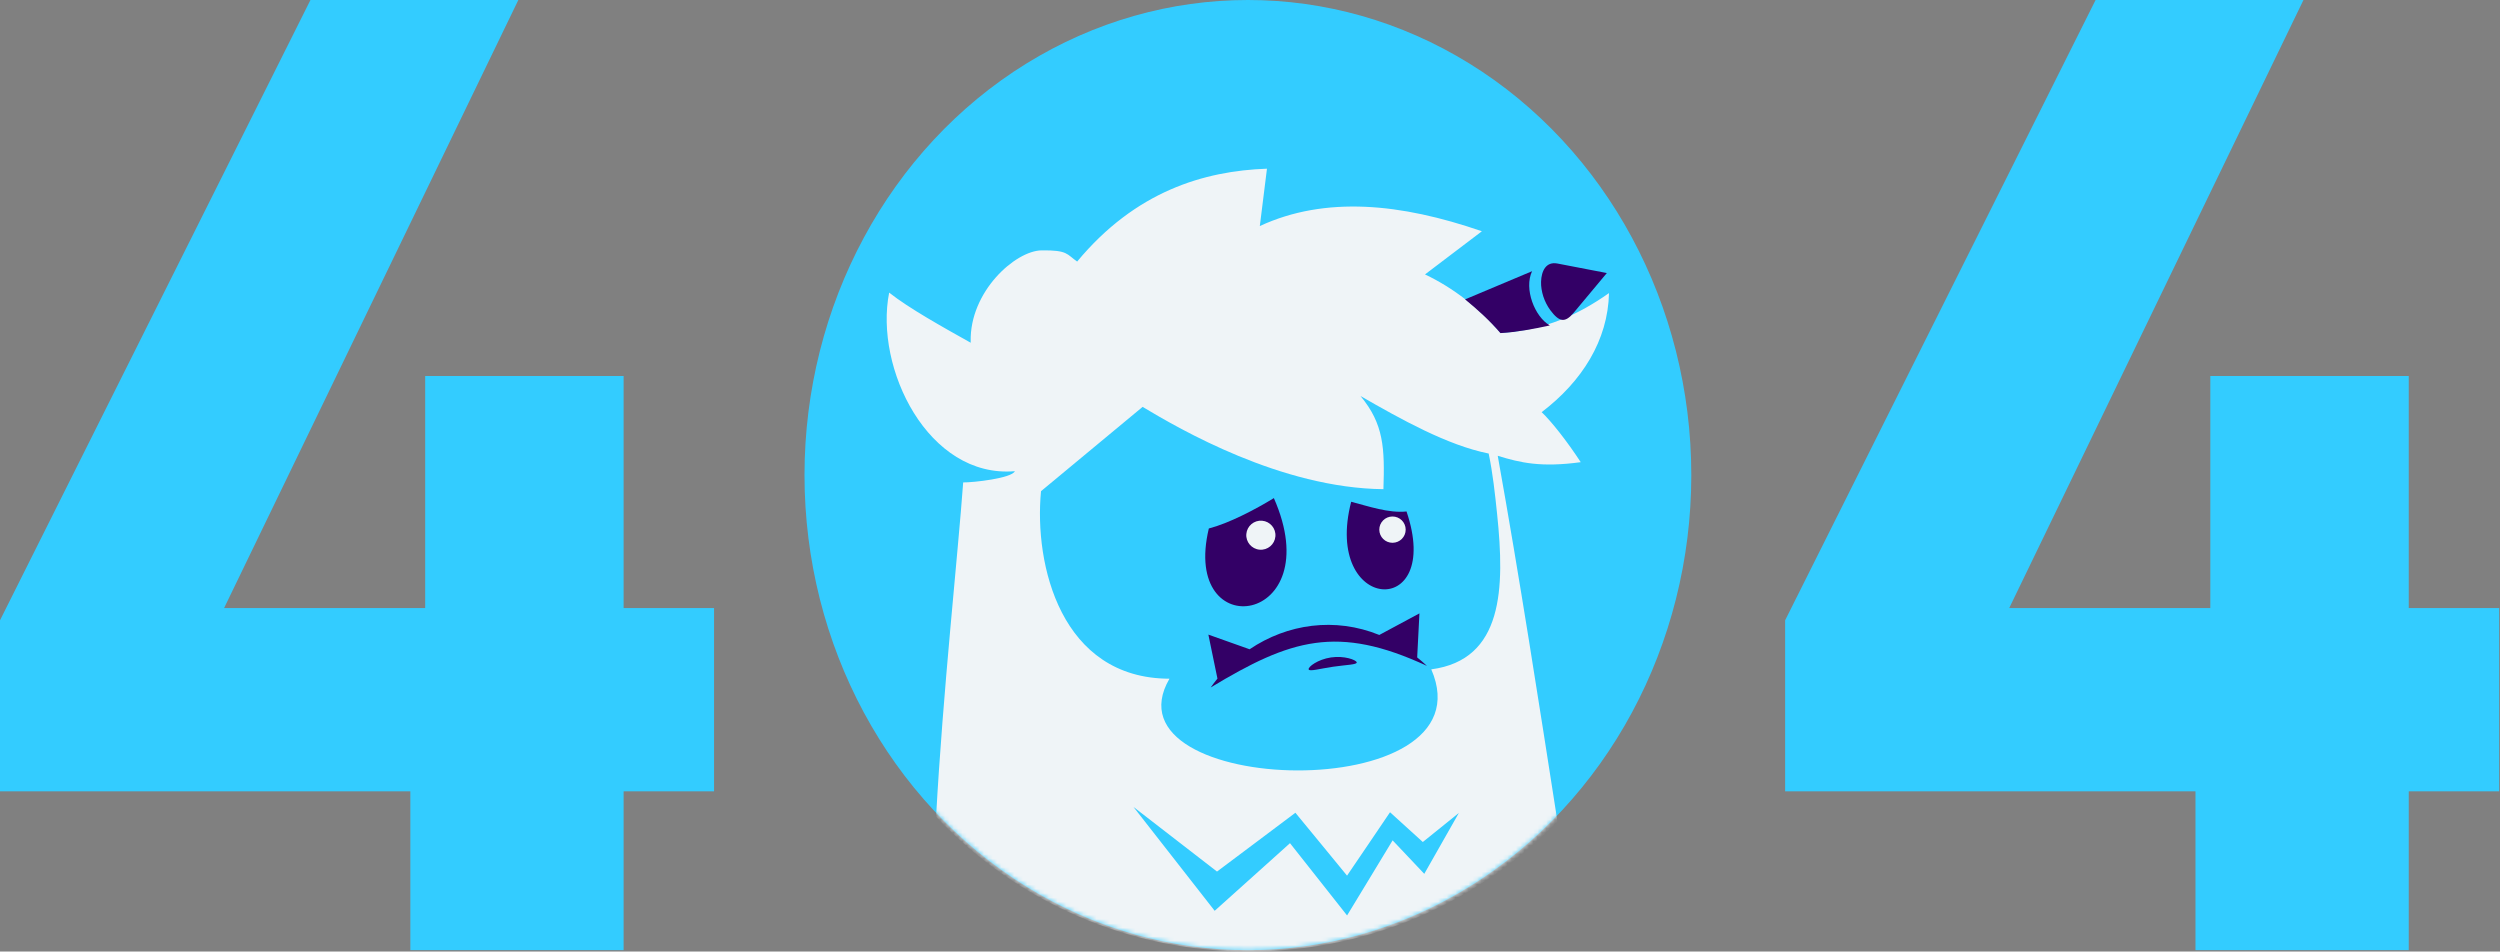 <svg width="578" height="220" viewBox="0 0 578 220" fill="none" xmlns="http://www.w3.org/2000/svg">
<rect x="0" y="0" width="578" height="220" fill="#808080" stroke="none"/>
<path d="M94.871 219.675V182.958H0V143.416L71.778 0H119.838L51.805 140.592H98.304V86.928H144.18V140.592H165.089V182.958H144.18V219.675H94.871Z" fill="#33CCFF"/>
<path d="M507.594 219.675V182.958H412.723V143.416L484.5 0H532.56L464.527 140.592H511.027V86.928H556.902V140.592H577.811V182.958H556.902V219.675H507.594Z" fill="#33CCFF"/>
<ellipse cx="288.515" cy="109.837" rx="102.515" ry="109.837" fill="#33CCFF"/>
<mask id="mask0_1369_3631" style="mask-type:alpha" maskUnits="userSpaceOnUse" x="186" y="0" width="206" height="220">
<ellipse cx="288.515" cy="109.837" rx="102.515" ry="109.837" fill="#33CCFF"/>
</mask>
<g mask="url(#mask0_1369_3631)">
<path fill-rule="evenodd" clip-rule="evenodd" d="M346.93 76.994C357.3 76.361 365.106 72.616 372 67.764C371.76 78.677 365.775 88.19 356.428 95.294C358.633 97.358 362.277 101.977 365.467 106.855C356.297 108.102 351.539 107.001 346.276 105.38C351.301 133.365 356.001 163.763 360.082 189.931C342.301 208.189 317.511 219.659 289.965 219.992C261.024 220.341 234.825 208.324 216.422 188.869C217.988 160.094 221.497 127.989 222.688 111.534C224.988 111.575 233.936 110.569 234.637 108.939C214.591 110.644 202.117 85.103 205.574 67.652C210.109 71.257 218.038 75.665 224.429 79.241L224.422 78.952C224.167 67.43 234.74 57.959 240.826 57.886C246.912 57.812 246.601 58.792 249.037 60.473C262.513 44.241 278.344 39.514 292.923 39C292.395 43.407 291.842 47.82 291.269 52.262C298.861 48.744 307.009 47.446 315.614 47.81C324.16 48.172 333.217 50.226 342.612 53.468C338.274 56.766 333.879 60.085 329.459 63.445C336.048 66.569 341.985 71.214 346.93 76.994Z" fill="#EFF4F7"/>
<path fill-rule="evenodd" clip-rule="evenodd" d="M328.954 194.671L325.258 191.318L321.373 187.791L316.543 194.929L311.436 202.447L305.686 195.439L299.495 187.908L290.837 194.411L281.37 201.504L262.059 186.566L280.832 210.578L289.903 202.439L298.246 194.94L305.113 203.632L311.444 211.653L316.857 202.739L321.975 194.29L325.726 198.255L329.292 202.032L333.384 194.83L337.294 187.948L333.234 191.224L328.954 194.671Z" fill="#33CCFF"/>
<path fill-rule="evenodd" clip-rule="evenodd" d="M344.182 104.859C345.143 109.488 345.639 114.102 346.141 118.939C347.904 135.929 347.61 152.537 330.911 154.754C344.869 186.862 254.477 184.247 270.379 156.918C245.295 156.874 239.038 130.597 240.683 113.562L264.17 94.07C272.771 99.225 296.172 112.848 319.847 113.098C320.163 103.631 319.944 98.04 314.549 91.562C323.968 96.972 334.622 102.941 344.183 104.859H344.182Z" fill="#33CCFF"/>
<path fill-rule="evenodd" clip-rule="evenodd" d="M325.187 118.25C321.097 118.691 316.372 117.043 312.393 116.008C305.781 141.71 333.747 143.482 325.187 118.25Z" fill="#330066"/>
<path fill-rule="evenodd" clip-rule="evenodd" d="M279.481 122.186C284.058 121.01 290.206 117.809 294.516 115.16C307.453 144.55 272.962 149.495 279.481 122.186Z" fill="#330066"/>
<path fill-rule="evenodd" clip-rule="evenodd" d="M308.221 154.148C311.29 153.697 313.82 153.686 313.67 153.123C313.519 152.559 310.796 151.549 307.727 151.999C304.658 152.45 302.406 154.192 302.558 154.756C302.71 155.319 305.153 154.598 308.222 154.148H308.221Z" fill="#330066"/>
<path d="M329.908 153.955C329.168 153.261 328.415 152.61 327.652 151.996L328.172 141.814L318.894 146.803C308.647 142.643 297.623 144.222 288.909 150.111L279.375 146.722L281.476 156.894C280.932 157.555 280.406 158.239 279.904 158.948C298.4 147.778 309.2 144.347 329.908 153.955H329.908Z" fill="#330066"/>
<path d="M291.223 127.086C293.078 127.245 294.711 125.875 294.871 124.027C295.03 122.178 293.656 120.55 291.801 120.391C289.945 120.232 288.312 121.602 288.153 123.451C287.993 125.3 289.368 126.928 291.223 127.086Z" fill="#EFF4F7"/>
<path d="M321.961 125.494C323.645 125.485 325.003 124.116 324.994 122.437C324.984 120.758 323.61 119.405 321.926 119.414C320.241 119.424 318.883 120.793 318.893 122.472C318.902 124.151 320.276 125.504 321.961 125.494Z" fill="#EFF4F7"/>
<path fill-rule="evenodd" clip-rule="evenodd" d="M371.5 63.127C368.952 66.184 366.405 69.241 363.872 72.266C361.837 74.709 360.513 74.507 358.402 71.671C357.736 70.759 357.189 69.685 356.815 68.546C356.457 67.424 356.258 66.254 356.293 65.134C356.378 62.601 357.465 60.413 360.098 60.93C363.908 61.662 367.703 62.395 371.499 63.127H371.5Z" fill="#330066"/>
<path fill-rule="evenodd" clip-rule="evenodd" d="M358.314 75.243C354.817 76.022 350.408 76.83 346.905 77.01C344.311 73.995 341.515 71.504 338.734 69.215C345.444 66.404 347.502 65.529 354.211 62.703C352.299 66.786 354.816 73.229 358.314 75.243Z" fill="#330066"/>
</g>
</svg>

